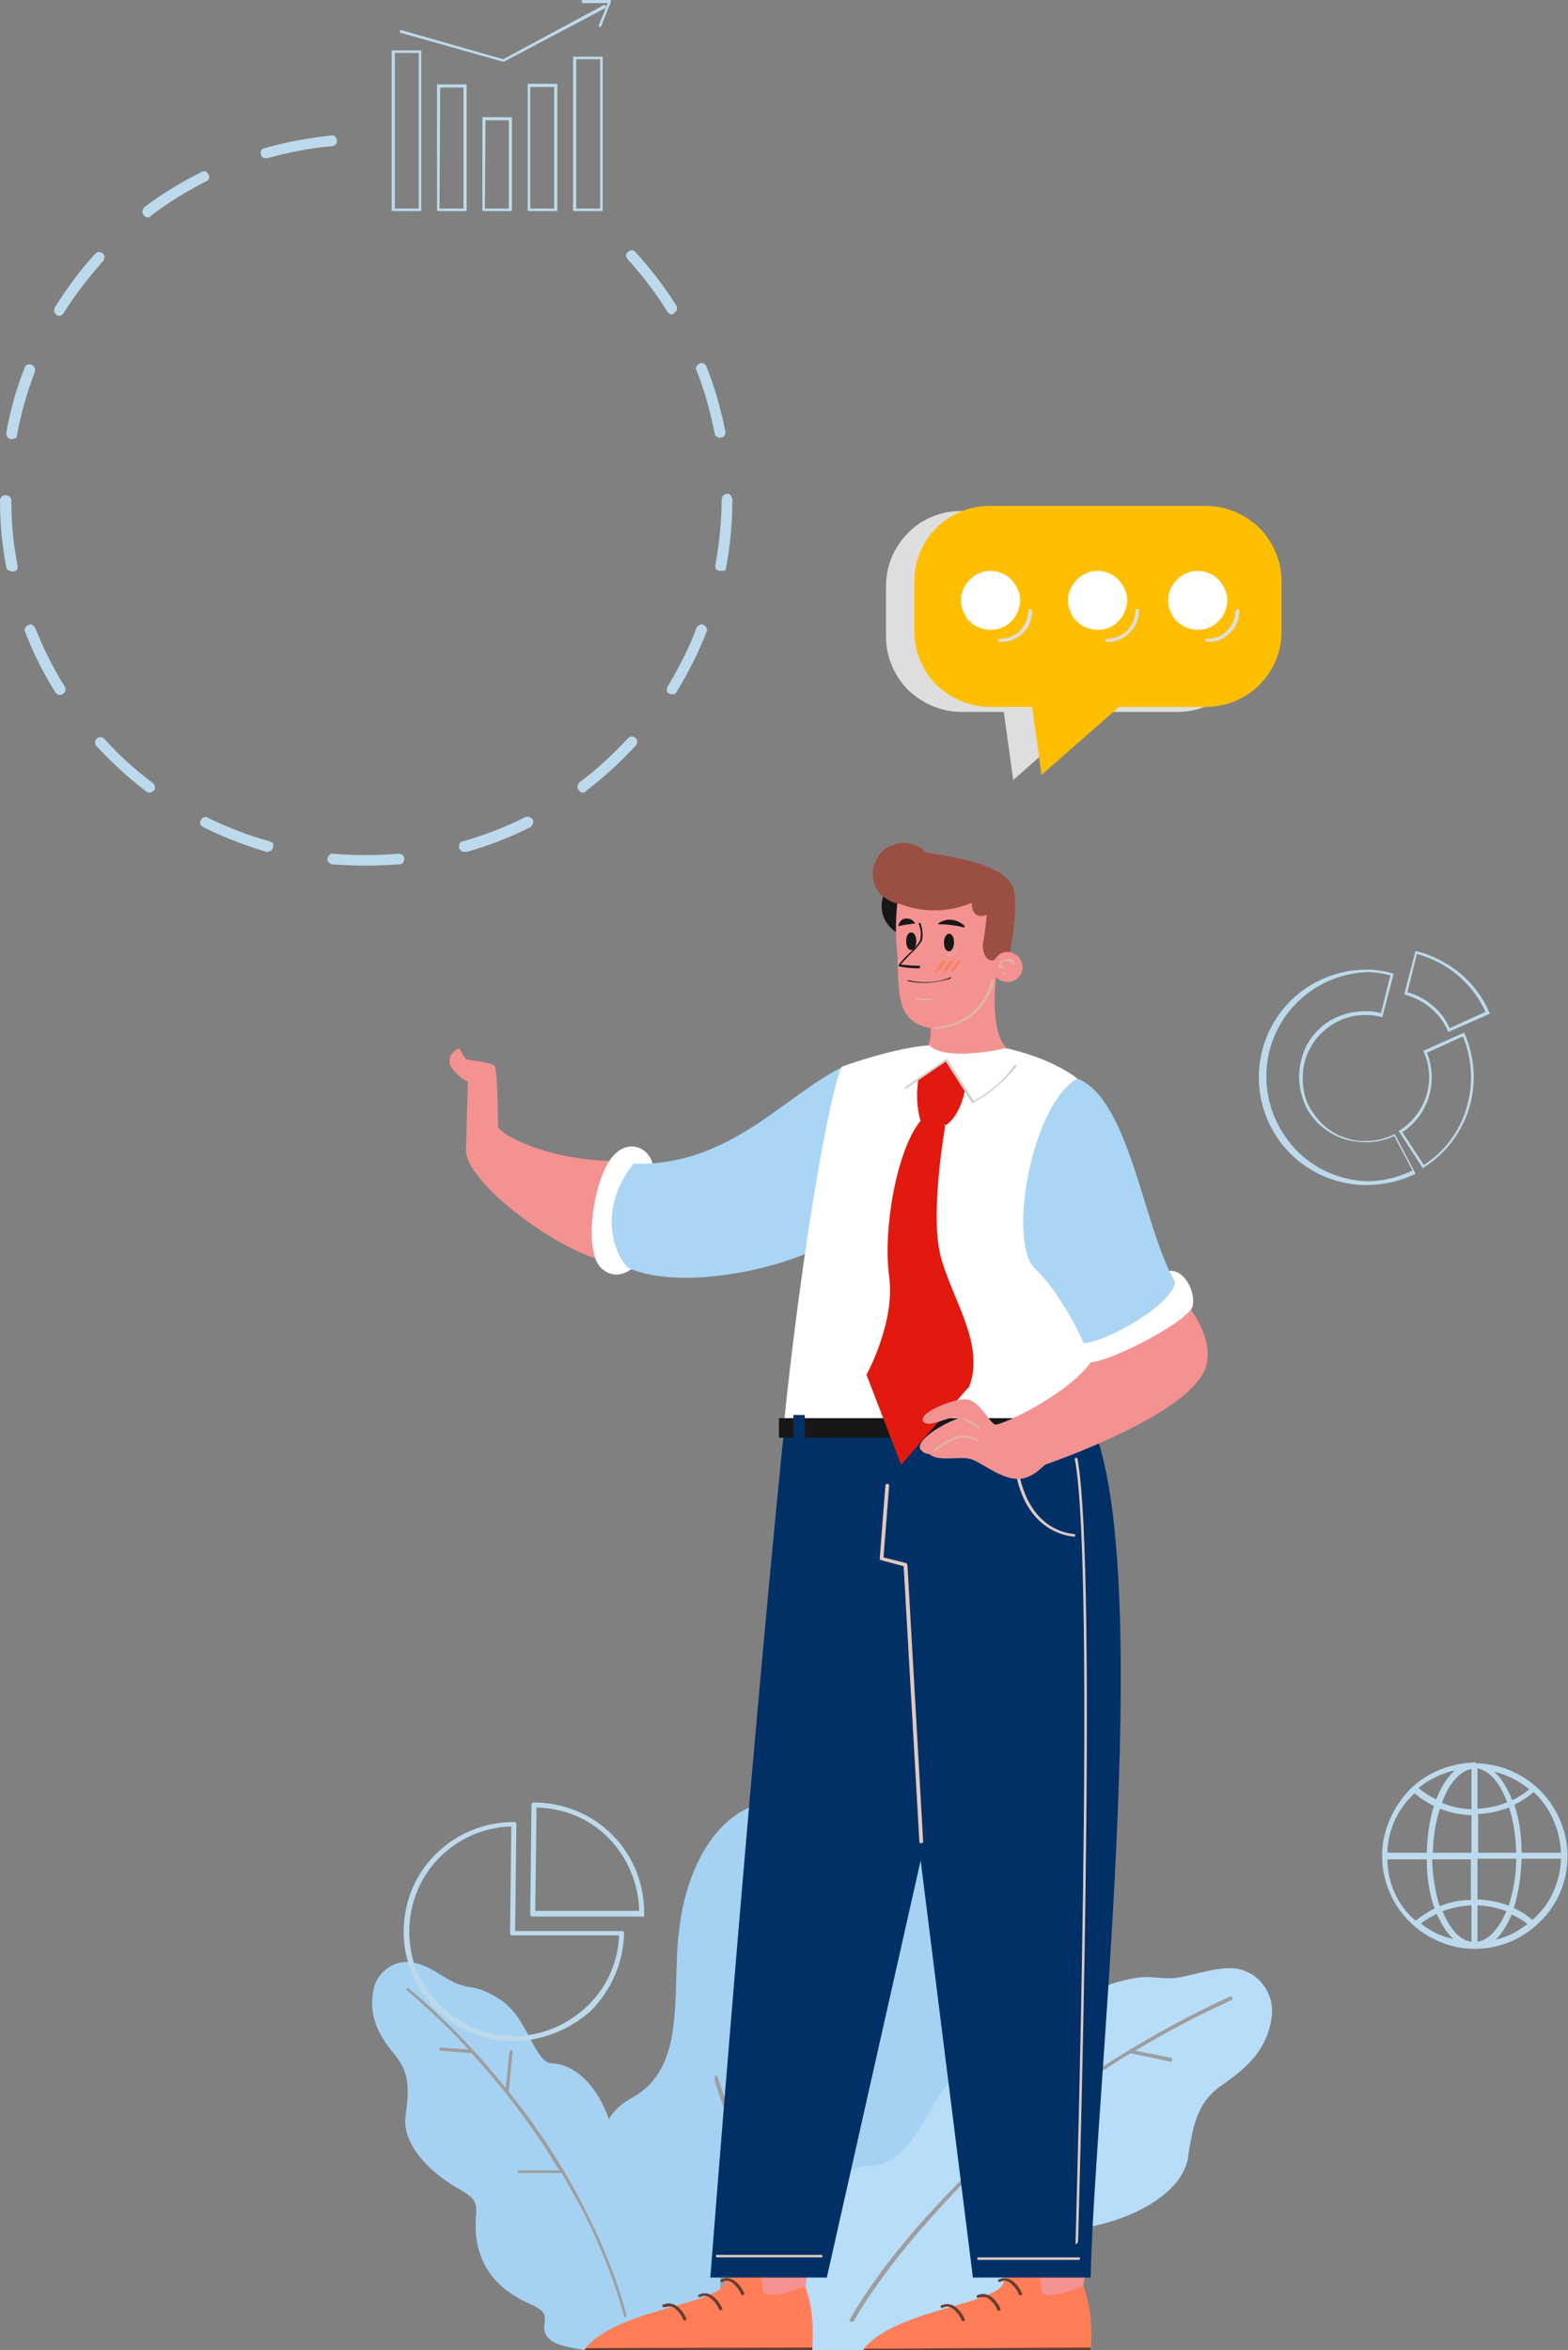 <?xml version="1.0" encoding="UTF-8"?> <!-- Generator: Adobe Illustrator 27.9.0, SVG Export Plug-In . SVG Version: 6.00 Build 0) --> <svg xmlns="http://www.w3.org/2000/svg" xmlns:xlink="http://www.w3.org/1999/xlink" id="Слой_1" x="0px" y="0px" viewBox="0 0 249 373" style="enable-background:new 0 0 249 373;" xml:space="preserve"><rect x="0" y="0" width="249" height="373" fill="#808080" stroke="none"/> <style type="text/css"> .st0{fill:none;} .st1{fill:#A5D2F3;} .st2{fill:#B7DDF9;} .st3{fill:#9E9E9E;} .st4{fill:#BCDAEB;} .st5{fill:#BCDAEB;stroke:#BCDAEB;stroke-width:0.25;stroke-miterlimit:10;} .st6{fill:#DEDEDE;} .st7{fill:#FFBF00;} .st8{fill:#FFFFFF;} .st9{fill:#171717;} .st10{fill:#F49292;} .st11{fill:#AAD5F5;} .st12{fill:#FF7E57;} .st13{fill:#693E2F;} .st14{fill:#003066;} .st15{fill:#995042;} .st16{fill:#E0B3A8;} .st17{fill:#E0C9C0;} .st18{fill:#D1D1D1;} .st19{fill:#E1190F;} </style> <rect class="st0" width="249" height="376"></rect> <path class="st1" d="M123.7,373.9c-8.7,0-18.3-1.3-18.3-1.4c-0.4,0-0.7-0.3-0.8-0.7c-1.4-4.3-2.8-8.3-4.1-11.8 c-4.9-13.6-8.2-22.6-0.2-27c6.7-3.6,6.9-11.3,7.1-19.4c0.1-2.3,0.1-4.6,0.4-6.8c1.1-10.7,6.2-18.8,12.9-20.5 c3.1-0.8,4.3-5.2,5.7-10.2c1-3.5,2-7.2,3.8-10.2c0.6-1,1.3-2,2-2.7c4.1-4.3,6.3-5.2,8.4-6.1c1.3-0.6,2.6-1.1,4.4-2.5 c0.2-0.1,0.4-0.3,0.5-0.4c0.9-0.8,1.9-1.7,2.9-2.7c2-1.9,4.2-4,6.8-5.5c1.4-0.8,3-1.2,4.6-1.2c2.8,0,5.4,1.2,7.3,3.2 c0.8,0.8,1.4,1.7,1.8,2.8c3.5,8.1,0.9,14.6-2.4,21.1c-3.5,7-1.2,13.1,1.2,19.6l0.1,0.3c2.5,6.6-2.1,16.9-11,25 c-5.3,4.8-4.8,6.6-3.7,10.6c0.4,1.6,1,3.5,1.3,6c0.8,7.4-1.3,13.7-6.4,19.3c-1.5,1.6-3.3,3.2-5.4,4.8c-4.4,3.2-3.8,5.2-3.2,7.4 c0.6,1.9,1.3,4.3-2.4,6.6c0,0-0.1,0-0.1,0C134.6,373.1,130.1,373.9,123.7,373.9L123.7,373.9z"></path> <path class="st2" d="M145.9,377.3c-5.6,0-19.9-3.4-20.5-3.5c-0.5-0.1-0.8-0.6-0.7-1.1l0-0.2c2.8-14.1,5.7-28.7,13.1-28.7h0.1 c4.6,0,7-4.1,9.6-8.4c0.7-1.2,1.5-2.5,2.3-3.7c3.4-4.9,7.9-7.9,11.9-7.9c0.7,0,1.4,0.1,2,0.2c0.2,0,0.3,0.1,0.5,0.1 c1.6,0,3.5-1.9,5.5-3.9c1.6-1.7,3.3-3.4,5.3-4.6c0.7-0.4,1.4-0.7,2.1-0.9c2.1-0.6,3.6-0.9,5-0.9c0.6,0,1.2,0.1,1.7,0.1 c0.5,0,1,0.1,1.6,0.1c0.5,0,1,0,1.6-0.1c0.9-0.1,1.8-0.4,2.8-0.6c1.7-0.4,3.6-0.9,5.6-0.9c3,0,5.6,2.1,6.4,5.1 c0.2,0.7,0.2,1.5,0.2,2.2c-0.6,5.8-4.3,8.7-8,11.3c-4,2.7-4.6,6.8-5.3,11.1l0,0.2c-0.8,5.4-7.7,9.3-14.1,10.8c-4.3,1-4.5,2-5.1,4.5 c-0.2,1-0.5,2.3-1.2,3.8c-2.4,5.8-7.1,9.1-14.3,10c-3.2,0.4-3.5,1.5-3.7,2.9c-0.2,0.8-0.4,1.8-1.2,2.5c-0.6,0.5-1.4,0.7-2.4,0.8 C146.3,377.2,146.1,377.2,145.9,377.3L145.9,377.3z"></path> <g> <path class="st3" d="M135,368.1c0-0.1,4.4-8.1,14-18.3c5-5.4,12.1-12,21.3-18.6c0,0,0-0.1,0-0.1l1.4-7.8c0-0.2,0.2-0.3,0.4-0.2 c0.2,0,0.3,0.2,0.2,0.4l-1.3,7.3c6.9-4.8,15-9.6,24.3-13.9c0.2-0.1,0.3,0,0.4,0.2c0.1,0.2,0,0.3-0.2,0.4c-5.5,2.5-10.6,5.2-15.2,8 l5.6,1.1c0.2,0,0.3,0.2,0.2,0.4c0,0.2-0.2,0.3-0.4,0.2l-6.2-1.3c-9.7,5.9-17.5,12.2-23.5,17.8l7.9,2.2c0.2,0,0.3,0.2,0.2,0.4 c0,0.2-0.2,0.3-0.4,0.2l-8-2.3c0,0,0,0-0.1,0c0,0-0.1,0-0.1-0.1c-2.3,2.1-4.3,4.2-6,6.1c-9.5,10.2-13.9,18.1-13.9,18.2 c-0.1,0.1-0.3,0.2-0.4,0.1C134.9,368.5,134.9,368.3,135,368.1L135,368.1z"></path> </g> <path class="st1" d="M105.5,374.1c-0.5,0-13-0.6-16.8-2c-0.8-0.3-1.4-0.7-1.8-1.2c-0.6-0.8-0.5-1.6-0.4-2.3c0.1-1.1,0.1-1.8-2.1-2.8 c-5.4-2.3-8.2-5.9-8.8-10.9c-0.1-1.3-0.1-2.3,0-3.2c0.1-2,0.1-2.7-2.8-4.3c-4.6-2.6-9-7.1-8.4-11.5l0-0.1c0.5-3.5,0.8-6.5-1.5-9.4 c-2.3-2.8-4.5-5.9-3.6-10.5c0.1-0.6,0.3-1.2,0.6-1.7c1-1.7,2.8-2.8,4.7-2.8c0.5,0,1,0.1,1.5,0.2c1.5,0.4,2.9,1.2,4.1,2 c0.7,0.4,1.4,0.8,2,1.1c1,0.4,1.7,0.6,2.4,0.7c1.2,0.2,2.4,0.4,5,2.1c0.5,0.3,0.9,0.7,1.4,1.2c1.3,1.3,2.2,3,3.1,4.7 c1.1,2.1,2.2,4.1,3.5,4.1c3.7,0.1,7.3,3.6,9.1,8.9c0.4,1.1,0.7,2.2,0.9,3.3c1,3.8,1.9,7.4,5.3,8.4c5.8,1.6,4.8,13.4,3.8,24.9l0,0.2 C106.5,373.8,106.1,374.1,105.5,374.1C105.5,374.1,105.5,374.1,105.5,374.1L105.5,374.1z"></path> <g> <path class="st3" d="M99.5,367.6c0-0.1-1.6-7.1-6.6-16.9c-2.6-5.2-6.5-11.7-12.1-18.7c0,0,0,0,0-0.1l0.6-6.2c0-0.1-0.1-0.3-0.2-0.3 c-0.1,0-0.3,0.1-0.3,0.2l-0.6,5.8c-4.2-5.2-9.2-10.6-15.4-15.8c-0.1-0.1-0.3-0.1-0.3,0c-0.1,0.1-0.1,0.3,0,0.3 c3.6,3.1,6.9,6.2,9.8,9.4L70,325c-0.1,0-0.2,0.1-0.3,0.2c0,0.1,0.1,0.2,0.2,0.3l5,0.4c6,6.6,10.6,13,13.9,18.6l-6.4,0 c-0.1,0-0.2,0.1-0.2,0.2c0,0.1,0.1,0.2,0.2,0.2l6.6,0c0,0,0,0,0.1,0c0,0,0,0,0.1,0c1.2,2.1,2.3,4.1,3.3,5.9 c5,9.8,6.5,16.7,6.6,16.8c0,0.1,0.2,0.2,0.3,0.2C99.4,367.8,99.5,367.7,99.5,367.6L99.5,367.6z"></path> </g> <path class="st4" d="M58.1,137.4c-1.8,0-3.6-0.1-5.3-0.2c-0.1,0-0.2,0-0.3-0.1c-0.1-0.1-0.2-0.1-0.3-0.2c-0.1-0.1-0.1-0.2-0.2-0.3 c0-0.1,0-0.2,0-0.3c0-0.1,0-0.2,0.1-0.3c0.1-0.1,0.1-0.2,0.2-0.3c0.1-0.1,0.2-0.1,0.3-0.2c0.1,0,0.2,0,0.3,0c3.5,0.3,6.9,0.3,10.4,0 c0.2,0,0.5,0.1,0.6,0.2c0.2,0.1,0.3,0.4,0.3,0.6c0,0.2-0.1,0.5-0.2,0.6c-0.1,0.2-0.4,0.3-0.6,0.3C61.7,137.3,59.9,137.4,58.1,137.4z M42.5,135.2c-0.1,0-0.2,0-0.2,0c-3.4-1-6.8-2.3-10-3.9c-0.1-0.1-0.2-0.1-0.3-0.2c-0.1-0.1-0.1-0.2-0.2-0.3c0-0.1-0.1-0.2,0-0.3 c0-0.1,0-0.2,0.1-0.3c0.1-0.1,0.1-0.2,0.2-0.3c0.1-0.1,0.2-0.1,0.3-0.2c0.1,0,0.2-0.1,0.3,0c0.1,0,0.2,0,0.3,0.1 c3.1,1.5,6.4,2.8,9.7,3.7c0.1,0,0.2,0.1,0.3,0.1c0.1,0.1,0.2,0.1,0.3,0.2c0.1,0.1,0.1,0.2,0.1,0.3c0,0.1,0,0.2,0,0.3 c0,0.1-0.1,0.2-0.1,0.3c-0.1,0.1-0.1,0.2-0.2,0.3c-0.1,0.1-0.2,0.1-0.3,0.1S42.6,135.3,42.5,135.2L42.5,135.2z M73.8,135.2 c-0.2,0-0.5,0-0.6-0.2c-0.2-0.1-0.3-0.3-0.3-0.6c0-0.2,0-0.5,0.2-0.6c0.1-0.2,0.3-0.3,0.6-0.3c3.3-1,6.6-2.2,9.7-3.8 c0.2-0.1,0.4-0.1,0.7,0c0.2,0.1,0.4,0.2,0.5,0.4c0.1,0.2,0.1,0.4,0,0.7c-0.1,0.2-0.2,0.4-0.4,0.5c-3.2,1.6-6.5,2.9-10,3.9 C74,135.2,73.9,135.2,73.8,135.2L73.8,135.2z M23.7,125.8c-0.2,0-0.4-0.1-0.5-0.2c-2.9-2.2-5.5-4.6-7.9-7.2 c-0.2-0.2-0.2-0.4-0.2-0.6c0-0.2,0.1-0.4,0.3-0.6c0.2-0.2,0.4-0.2,0.6-0.2c0.2,0,0.4,0.1,0.6,0.3c2.3,2.6,4.9,4.9,7.7,7 c0.1,0.1,0.2,0.2,0.2,0.3c0.1,0.1,0.1,0.2,0.1,0.3c0,0.1,0,0.2,0,0.3s-0.1,0.2-0.2,0.3c-0.1,0.1-0.2,0.2-0.3,0.2 C23.9,125.8,23.8,125.8,23.7,125.8L23.7,125.8z M92.6,125.8c-0.1,0-0.3,0-0.4-0.1c-0.1-0.1-0.2-0.1-0.3-0.3 c-0.1-0.1-0.1-0.2-0.2-0.3c0-0.1,0-0.2,0-0.3c0-0.1,0.1-0.2,0.1-0.3c0.1-0.1,0.1-0.2,0.2-0.3c2.8-2.1,5.3-4.4,7.7-7 c0.2-0.2,0.4-0.3,0.6-0.3c0.2,0,0.5,0.1,0.6,0.2c0.2,0.2,0.3,0.4,0.3,0.6c0,0.2-0.1,0.5-0.2,0.6c-2.4,2.6-5.1,5.1-7.9,7.2 C93,125.7,92.8,125.8,92.6,125.8L92.6,125.8z M9.5,110.3c-0.1,0-0.3,0-0.4-0.1c-0.1-0.1-0.2-0.2-0.3-0.3c-1.9-3-3.5-6.2-4.8-9.6 c0-0.1-0.1-0.2-0.1-0.3c0-0.1,0-0.2,0.1-0.3c0-0.1,0.1-0.2,0.2-0.3c0.1-0.1,0.2-0.1,0.3-0.2c0.1,0,0.2-0.1,0.3-0.1 c0.1,0,0.2,0,0.3,0.1c0.1,0,0.2,0.1,0.3,0.2c0.1,0.1,0.1,0.2,0.2,0.3c1.3,3.2,2.8,6.3,4.7,9.3c0.1,0.1,0.1,0.2,0.1,0.3 c0,0.1,0,0.2,0,0.3c0,0.1-0.1,0.2-0.1,0.3c-0.1,0.1-0.2,0.2-0.3,0.2C9.8,110.3,9.6,110.3,9.5,110.3z M106.8,110.2 c-0.2,0-0.3,0-0.5-0.1c-0.1-0.1-0.2-0.1-0.3-0.2c-0.1-0.1-0.1-0.2-0.1-0.3c0-0.1,0-0.2,0-0.3c0-0.1,0.1-0.2,0.1-0.3 c1.8-3,3.4-6.1,4.6-9.3c0-0.1,0.1-0.2,0.2-0.3c0.1-0.1,0.2-0.2,0.3-0.2c0.1,0,0.2-0.1,0.3-0.1c0.1,0,0.2,0,0.3,0.1 c0.1,0,0.2,0.1,0.3,0.2c0.1,0.1,0.2,0.2,0.2,0.3c0,0.1,0.1,0.2,0.1,0.3c0,0.1,0,0.2-0.1,0.3c-1.3,3.3-2.9,6.5-4.8,9.6 c-0.1,0.1-0.2,0.2-0.3,0.3C107.1,110.2,107,110.2,106.8,110.2L106.8,110.2z M1.9,90.7c-0.2,0-0.4-0.1-0.6-0.2C1.1,90.4,1,90.2,1,90 c-0.7-3.5-1-7.1-1-10.6c0-0.2,0.1-0.4,0.3-0.6c0.2-0.2,0.4-0.2,0.6-0.2c0.2,0,0.4,0.1,0.6,0.2c0.2,0.2,0.3,0.4,0.3,0.6 c0,3.5,0.3,6.9,1,10.4c0,0.1,0,0.2,0,0.3c0,0.1-0.1,0.2-0.1,0.3c-0.1,0.1-0.1,0.2-0.2,0.2c-0.1,0.1-0.2,0.1-0.3,0.1L1.9,90.7z M114.4,90.6h-0.2c-0.1,0-0.2-0.1-0.3-0.1c-0.1-0.1-0.2-0.1-0.2-0.2c-0.1-0.1-0.1-0.2-0.1-0.3c0-0.1,0-0.2,0-0.3 c0.6-3.4,1-6.9,1-10.4c0-0.2,0.1-0.5,0.2-0.6c0.2-0.2,0.4-0.3,0.6-0.3c0.1,0,0.2,0,0.3,0c0.1,0,0.2,0.1,0.3,0.2 c0.1,0.1,0.1,0.2,0.2,0.3c0,0.1,0.1,0.2,0.1,0.3v0.1c0,3.6-0.3,7.2-1,10.8c0,0.2-0.1,0.4-0.3,0.5C114.8,90.6,114.6,90.6,114.4,90.6z M1.8,69.7H1.7c-0.1,0-0.2-0.1-0.3-0.1c-0.1-0.1-0.2-0.1-0.2-0.2C1.1,69.2,1,69.1,1,69c0-0.1,0-0.2,0-0.3c0.6-3.5,1.6-7,2.9-10.3 C4,58.1,4.1,58,4.3,57.9s0.5-0.1,0.7,0c0.2,0.1,0.4,0.2,0.5,0.5c0.1,0.2,0.1,0.5,0,0.7c-1.2,3.2-2.2,6.6-2.8,10 c0,0.2-0.1,0.4-0.3,0.5C2.2,69.6,2,69.7,1.8,69.7z M114.4,69.5c-0.2,0-0.4-0.1-0.6-0.2c-0.2-0.1-0.3-0.3-0.3-0.5 c-0.7-3.4-1.6-6.8-2.9-10c0-0.1-0.1-0.2-0.1-0.3c0-0.1,0-0.2,0.1-0.3c0-0.1,0.1-0.2,0.2-0.3c0.1-0.1,0.2-0.1,0.3-0.2 c0.1,0,0.2-0.1,0.3-0.1s0.2,0,0.3,0.1c0.1,0,0.2,0.1,0.3,0.2c0.1,0.1,0.1,0.2,0.2,0.3c1.3,3.3,2.3,6.8,3,10.3c0,0.1,0,0.2,0,0.3 c0,0.1-0.1,0.2-0.1,0.3c-0.1,0.1-0.1,0.2-0.2,0.2c-0.1,0.1-0.2,0.1-0.3,0.1C114.5,69.4,114.5,69.5,114.4,69.5z M9.4,50.1 c-0.2,0-0.3,0-0.4-0.1c-0.1-0.1-0.2-0.2-0.3-0.3c-0.1-0.1-0.1-0.3-0.1-0.5c0-0.2,0.1-0.3,0.1-0.4c1.9-3,4-5.9,6.4-8.5 c0.2-0.2,0.4-0.3,0.6-0.3c0.2,0,0.5,0.1,0.6,0.2c0.2,0.2,0.3,0.4,0.3,0.6c0,0.2-0.1,0.5-0.2,0.6c-2.3,2.6-4.4,5.3-6.3,8.3 c-0.1,0.1-0.2,0.2-0.3,0.3C9.7,50.1,9.5,50.1,9.4,50.1z M106.7,49.9c-0.1,0-0.3,0-0.4-0.1c-0.1-0.1-0.2-0.2-0.3-0.3 c-1.8-2.9-3.9-5.7-6.3-8.3c-0.1-0.1-0.1-0.2-0.2-0.3c0-0.1-0.1-0.2-0.1-0.3c0-0.1,0-0.2,0.1-0.3c0-0.1,0.1-0.2,0.2-0.3 c0.1-0.1,0.2-0.1,0.3-0.2c0.1,0,0.2-0.1,0.3-0.1c0.1,0,0.2,0,0.3,0.1c0.1,0,0.2,0.1,0.3,0.2c2.4,2.6,4.6,5.5,6.5,8.5 c0.1,0.1,0.1,0.2,0.1,0.3c0,0.1,0,0.2,0,0.3c0,0.1-0.1,0.2-0.1,0.3c-0.1,0.1-0.2,0.2-0.3,0.2C107,49.8,106.9,49.9,106.7,49.9z M23.5,34.5c-0.1,0-0.3,0-0.4-0.1c-0.1-0.1-0.2-0.1-0.3-0.3c-0.1-0.1-0.1-0.2-0.2-0.3c0-0.1,0-0.2,0-0.3c0-0.1,0.1-0.2,0.1-0.3 c0.1-0.1,0.1-0.2,0.2-0.3c2.9-2.2,5.9-4,9.1-5.6c0.1-0.1,0.2-0.1,0.3-0.1c0.1,0,0.2,0,0.3,0c0.1,0,0.2,0.1,0.3,0.2 c0.1,0.1,0.2,0.2,0.2,0.3c0.1,0.1,0.1,0.2,0.1,0.3c0,0.1,0,0.2,0,0.3c0,0.1-0.1,0.2-0.2,0.3c-0.1,0.1-0.2,0.2-0.3,0.2 c-3.1,1.6-6.1,3.4-8.8,5.5C23.9,34.5,23.7,34.5,23.5,34.5L23.5,34.5z M42.3,25.1c-0.1,0-0.2,0-0.3,0c-0.1,0-0.2-0.1-0.3-0.1 c-0.1-0.1-0.2-0.2-0.2-0.3s-0.1-0.2-0.1-0.3c0-0.1,0-0.2,0-0.3c0-0.1,0.1-0.2,0.1-0.3c0.1-0.1,0.2-0.2,0.3-0.2 c0.1-0.1,0.2-0.1,0.3-0.1c3.4-1,7-1.6,10.5-2c0.2,0,0.5,0,0.6,0.2c0.2,0.1,0.3,0.4,0.3,0.6c0,0.2,0,0.5-0.2,0.6 c-0.1,0.2-0.4,0.3-0.6,0.3c-3.5,0.3-6.9,1-10.2,1.9C42.5,25.1,42.4,25.1,42.3,25.1L42.3,25.1z"></path> <path class="st4" d="M81.3,33.5h-4.7V18.6h4.7V33.5z M77,33.1h3.8v-14h-3.7L77,33.1z"></path> <path class="st4" d="M74.1,33.5h-4.7V13.4h4.7V33.5z M69.8,33.1h3.8V13.9h-3.7L69.8,33.1z"></path> <path class="st4" d="M66.9,33.5h-4.7V8h4.7V33.5z M62.7,33.1h3.8V8.4h-3.8V33.1z"></path> <path class="st4" d="M88.5,33.5h-4.7V13.3h4.7V33.5z M84.3,33.1H88V13.8h-3.8V33.1z"></path> <path class="st4" d="M95.7,33.5H91V9h4.7V33.5z M91.5,33.1h3.8V9.4h-3.8V33.1z"></path> <path class="st4" d="M79.9,9.8L79.9,9.8L63.6,5.2c-0.1,0-0.1-0.1-0.1-0.1c0-0.1,0-0.1,0-0.2c0-0.1,0.1-0.1,0.1-0.1 c0.1,0,0.1,0,0.2,0l16.1,4.6l16-8.6c0.1,0,0.1,0,0.2,0c0.1,0,0.1,0.1,0.1,0.1c0,0,0,0.1,0,0.1c0,0,0,0.1,0,0.1c0,0,0,0.1,0,0.1 c0,0,0,0-0.1,0.1L80,9.8C79.9,9.8,79.9,9.8,79.9,9.8z"></path> <path class="st4" d="M95.3,4.3L95.3,4.3c-0.1,0-0.2-0.1-0.2-0.1c0-0.1,0-0.1,0-0.2l1.4-3.5h-3.9c0,0-0.1,0-0.1,0c0,0-0.1,0-0.1-0.1 c0,0,0,0,0-0.1c0,0,0-0.1,0-0.1c0,0,0-0.1,0-0.1c0,0,0-0.1,0-0.1c0,0,0,0,0.1,0c0,0,0.1,0,0.1,0h4.2c0,0,0.1,0,0.1,0 c0,0,0.1,0,0.1,0.1c0,0,0,0.1,0,0.1c0,0,0,0.1,0,0.1l-1.5,3.8c0,0,0,0.1-0.1,0.1C95.4,4.2,95.3,4.3,95.3,4.3z"></path> <path class="st4" d="M230,163.8l-0.1-0.2c-0.6-1.4-1.5-2.6-2.7-3.6c-1.2-1-2.6-1.7-4-2.1l-0.2-0.1l1.8-6.9l0.2,0.1 c2.5,0.6,4.9,1.9,6.9,3.5c2,1.7,3.6,3.8,4.6,6.2l0.1,0.2L230,163.8z M223.5,157.5c1.5,0.4,2.8,1.1,4,2.1c1.2,1,2.1,2.2,2.7,3.6 l5.7-2.6c-1-2.2-2.5-4.2-4.4-5.8c-1.9-1.6-4.1-2.7-6.5-3.4L223.5,157.5z"></path> <path class="st4" d="M217,188.1c-4.5,0-8.9-1.8-12.1-5c-3.2-3.2-5-7.6-5-12.1c0-4.5,1.8-8.9,5-12.1c3.2-3.2,7.6-5,12.1-5 c1.4,0,2.8,0.2,4.1,0.6l0.2,0.1l-1.8,6.9l-0.2-0.1c-0.8-0.2-1.6-0.3-2.4-0.3c-1.5,0-3,0.3-4.4,1c-1.4,0.7-2.5,1.6-3.5,2.8 c-0.9,1.2-1.6,2.6-1.9,4c-0.3,1.5-0.3,3,0,4.5c0.3,1.5,1,2.8,2,4c0.9,1.2,2.1,2.1,3.5,2.8c1.4,0.6,2.9,1,4.4,0.9c1.5,0,3-0.4,4.3-1 l0.2-0.1l3.3,6.3l-0.2,0.1C222.3,187.5,219.6,188.1,217,188.1z M217,154.3c-4.3,0.2-8.3,2-11.3,5.1s-4.6,7.2-4.6,11.5 c0,4.3,1.7,8.4,4.6,11.5s7,4.9,11.3,5.1c2.5,0,5-0.6,7.3-1.7l-2.9-5.5c-1.4,0.7-2.9,1-4.4,1c-1.4,0-2.8-0.2-4.1-0.7 c-1.3-0.5-2.5-1.3-3.5-2.2c-1-1-1.8-2.1-2.3-3.4c-0.5-1.3-0.8-2.7-0.8-4.1c0-1.4,0.3-2.8,0.8-4.1c0.5-1.3,1.3-2.4,2.3-3.4 c1-1,2.2-1.7,3.5-2.2c1.3-0.5,2.7-0.7,4.1-0.7c0.8,0,1.5,0.1,2.3,0.3l1.5-6C219.6,154.5,218.3,154.3,217,154.3z"></path> <path class="st4" d="M226,185.5l-3.9-6l0.2-0.1c2-1.3,3.5-3.2,4.2-5.5c0.7-2.3,0.6-4.7-0.4-6.9l-0.1-0.2l6.5-2.9l0.1,0.2 c1.6,3.7,1.9,7.9,0.7,11.8c-1.2,3.9-3.7,7.2-7.2,9.4L226,185.5z M222.7,179.7l3.4,5.2c3.3-2.1,5.7-5.3,6.8-9.1 c1.1-3.7,0.9-7.7-0.6-11.3l-5.7,2.6c0.9,2.2,1,4.7,0.3,7C226.2,176.4,224.7,178.4,222.7,179.7L222.7,179.7z"></path> <g> <path class="st5" d="M234.1,279.7l0,0.3l0.1,0l0,0c1.9,0,3.8,0.4,5.5,1.1c2.7,1.1,5,3,6.6,5.4c1.6,2.4,2.5,5.2,2.5,8.1 c0,3.9-1.5,7.6-4.3,10.3c-2.8,2.8-6.4,4.3-10.3,4.3c-2.9,0-5.7-0.9-8.1-2.5c-2.4-1.6-4.3-3.9-5.4-6.6c-1.1-2.7-1.4-5.6-0.8-8.4 c0.6-2.8,2-5.4,4-7.5c2.1-2.1,4.6-3.4,7.5-4c0.9-0.2,1.8-0.3,2.7-0.3c0,0,0.1,0,0.1,0l0,0L234.1,279.7 M233.8,287.2V287v-6.1v-0.3 l-0.3,0.1c-1.8,0.4-3.5,2.3-4.6,5.3l-0.1,0.2l0.2,0.1c1.4,0.6,3,0.9,4.5,1L233.8,287.2 M234.5,287.2l0.3,0c1.6-0.1,3.1-0.4,4.5-1 l0.2-0.1l-0.1-0.2c-1.1-3-2.8-4.9-4.6-5.3l-0.3-0.1v0.3v6V287.2 M228.1,285.9l0.1-0.3c0.7-1.7,1.5-3.1,2.5-4.1l0.7-0.7l-0.9,0.2 c-1.5,0.4-2.8,1-4.1,1.8c-0.3,0.2-0.7,0.5-1.1,0.8l-0.2,0.2l0.2,0.2c0.8,0.7,1.7,1.2,2.5,1.6L228.1,285.9 M240.1,285.9l0.2-0.1 c0.9-0.4,1.7-1,2.5-1.6l0.2-0.2l-0.2-0.2c-1.5-1.2-3.2-2.1-5.1-2.6l-0.9-0.3l0.7,0.7c1,1,1.8,2.4,2.5,4.1L240.1,285.9 M220.2,294.2 h0.3h6h0.2l0-0.2c0.1-2.6,0.4-5.1,1.1-7.2l0.1-0.2l-0.2-0.1c-1-0.5-2-1.1-2.9-1.9l-0.2-0.1l-0.2,0.2c-1.4,1.3-2.5,2.9-3.2,4.6 c-0.6,1.5-1,3.1-1,4.8L220.2,294.2 M241.5,294.2h0.2h6h0.3l0-0.3c-0.2-3.5-1.6-6.8-4-9.2c0,0-0.1-0.1-0.1-0.1c0,0-0.1,0-0.1-0.1 l-0.2-0.2l-0.2,0.1c-0.9,0.8-1.9,1.4-2.9,1.9l-0.2,0.1l0.1,0.2c0.7,2.1,1.1,4.7,1.1,7.3L241.5,294.2 M234.5,294.2h0.2h5.9h0.3 l0-0.3c-0.1-2.4-0.4-4.8-1.1-6.9l-0.1-0.3l-0.2,0.1c-1.5,0.6-3.1,0.9-4.7,1l-0.2,0v0.2v5.8V294.2 M227.4,294.2h0.3h5.9h0.2v-0.2 v-5.8v-0.2l-0.2,0c-1.7-0.1-3.3-0.4-4.8-1l-0.2-0.1l-0.1,0.3c-0.7,2.1-1,4.5-1.1,6.9L227.4,294.2 M243.3,304.9l0.2-0.1 c0.8-0.8,1.6-1.6,2.2-2.5c1.4-2.1,2.2-4.6,2.3-7.1l0-0.3h-0.3h-6h-0.2l0,0.2c-0.1,2.8-0.5,5.4-1.2,7.6l-0.1,0.2l0.2,0.1 c0.9,0.4,1.9,1,2.7,1.7L243.3,304.9 M239.6,302.7l0.1-0.2c0.7-2.2,1.2-4.7,1.2-7.3l0-0.3h-0.3h-5.9h-0.2v0.2v6.3v0.2l0.2,0 c1.6,0.1,3.2,0.4,4.6,0.9L239.6,302.7 M228.7,302.7l0.2-0.1c1.5-0.6,3-0.9,4.6-0.9l0.2,0v-0.2v-6.3v-0.2h-0.2h-5.9h-0.3l0,0.3 c0.1,2.6,0.5,5.1,1.2,7.3L228.7,302.7 M224.9,304.9l0.2-0.1c0.9-0.7,1.8-1.3,2.7-1.7l0.2-0.1l-0.1-0.2c-0.8-2.2-1.2-4.9-1.2-7.6 l0-0.2h-0.2h-6h-0.3l0,0.3c0,0.7,0.1,1.4,0.2,2.1c0.5,2.7,1.8,5.2,3.8,7.1c0.1,0.1,0.3,0.2,0.4,0.4l0.1,0.1L224.9,304.9 M233.8,308.4v-0.3v-5.5v-0.3l-0.3,0c-1.5,0.1-3,0.4-4.4,0.9l-0.2,0.1l0.1,0.2c1.2,2.8,2.7,4.5,4.5,4.8L233.8,308.4 M234.5,308.4 l0.3-0.1c1.7-0.3,3.3-2.1,4.5-4.8l0.1-0.2l-0.2-0.1c-1.4-0.5-2.8-0.8-4.4-0.9l-0.3,0v0.3v5.5V308.4 M231.2,308.1l-0.6-0.7 c-0.9-0.9-1.6-2.1-2.3-3.6l-0.1-0.2l-0.2,0.1c-0.8,0.4-1.6,0.9-2.3,1.4l-0.3,0.2l0.3,0.2c1.4,1.1,3,1.9,4.7,2.3L231.2,308.1 M237,308.1l0.9-0.2c0.6-0.2,1.1-0.3,1.5-0.5c1.1-0.4,2.1-1.1,3.1-1.8l0.3-0.2l-0.3-0.2c-0.7-0.6-1.5-1-2.3-1.4l-0.2-0.1l-0.1,0.2 c-0.6,1.5-1.4,2.7-2.2,3.6L237,308.1"></path> </g> <path class="st4" d="M81.6,324c-4.6,0-9.1-1.8-12.4-5.1c-3.3-3.3-5.1-7.7-5.1-12.3c0-4.6,1.8-9.1,5.1-12.3c3.3-3.3,7.7-5.1,12.4-5.1 c0.1,0,0.2,0,0.3,0.1c0.1,0.1,0.1,0.2,0.1,0.3l-0.2,16.9h16.9c0.1,0,0.1,0,0.2,0c0,0,0.1,0.1,0.1,0.1c0,0,0.1,0.1,0.1,0.1 c0,0.1,0,0.1,0,0.2c-0.1,4.6-2,8.9-5.2,12.2C90.6,322.1,86.2,323.9,81.6,324z M81.2,289.9c-3.2,0.1-6.4,1.1-9.1,3 c-2.7,1.9-4.7,4.4-5.9,7.4c-1.2,3-1.5,6.3-0.9,9.5c0.6,3.2,2.2,6.1,4.5,8.4c2.3,2.3,5.2,3.9,8.4,4.6c3.2,0.7,6.5,0.4,9.5-0.8 c3-1.2,5.6-3.2,7.5-5.8s3-5.8,3.1-9H81.4c-0.1,0-0.1,0-0.2,0c0,0-0.1-0.1-0.1-0.1c-0.1-0.1-0.1-0.2-0.1-0.3L81.2,289.9z"></path> <path class="st4" d="M101.9,304.2H84.6c-0.1,0-0.2,0-0.3-0.1c-0.1-0.1-0.1-0.2-0.1-0.3l0.2-17.3c0-0.1,0-0.1,0-0.2 c0,0,0.1-0.1,0.1-0.1c0,0,0.1-0.1,0.1-0.1c0.1,0,0.1,0,0.2,0c4.6,0,9.1,1.8,12.4,5.1c3.3,3.3,5.1,7.7,5.1,12.4c0,0.1,0,0.1,0,0.2 v0.1c0,0.1,0,0.1,0,0.2c0,0.1-0.1,0.1-0.1,0.1c0,0-0.1,0.1-0.1,0.1C102,304.2,102,304.2,101.9,304.2z M85,303.3h16.5 c-0.1-4.3-1.8-8.4-4.8-11.5c-3-3.1-7.1-4.8-11.5-4.9L85,303.3z"></path> <g> <path class="st3" d="M113.4,329.5c0.1,0,0.1,0,0.2,0c0.1,0,0.1,0,0.2,0c0.1,0,0.1,0.1,0.1,0.1c0,0,0.1,0.1,0.1,0.2l3.4,9.9 c0.5-2.2,1-4.4,1.6-6.8c3.6-14.1,8.6-27.9,14.9-41.1c0,0-0.1-0.1-0.1-0.1l-3.9-11.6c0-0.1,0-0.2,0-0.4c0.1-0.1,0.2-0.2,0.3-0.2 c0.1,0,0.1,0,0.2,0c0.1,0,0.1,0,0.2,0c0.1,0,0.1,0.1,0.1,0.1s0.1,0.1,0.1,0.2l3.7,10.8c6.3-13,13.8-25.4,22.5-37 c0.1-0.1,0.2-0.2,0.3-0.2s0.3,0,0.4,0.1c0.1,0.1,0.2,0.2,0.2,0.3c0,0.1,0,0.2-0.1,0.4c-5.3,7.1-10.2,14.5-14.6,22.2l8.4-2.7 c0.1,0,0.1,0,0.2,0c0.1,0,0.1,0,0.2,0.1c0.1,0,0.1,0.1,0.1,0.1c0,0,0.1,0.1,0.1,0.2c0,0.1,0,0.2,0,0.4c-0.1,0.1-0.2,0.2-0.3,0.2 l-9.3,3c-7.6,13.3-13.8,27.2-18.5,41.8l12.3-2.9c0.1,0,0.3,0,0.4,0.1c0.1,0.1,0.2,0.2,0.2,0.3c0,0.1,0,0.3-0.1,0.4 c-0.1,0.1-0.2,0.2-0.3,0.2l-12.5,3h-0.1h-0.2c-1.5,4.6-2.7,8.9-3.6,12.7c-0.7,2.9-1.4,5.7-1.9,8.3c0,0.1,0,0.2-0.1,0.3 c-3.3,16-3.2,26.3-3.2,26.4c0,0.1,0,0.1,0,0.2c0,0.1-0.1,0.1-0.1,0.2c0,0-0.1,0.1-0.2,0.1s-0.1,0-0.2,0c-0.1,0-0.2,0-0.3-0.1 c-0.1-0.1-0.1-0.2-0.1-0.3c0-0.1,0-10.5,3.3-26.6l-3.9-11.4c0-0.1,0-0.1,0-0.2c0-0.1,0-0.1,0-0.2c0-0.1,0.1-0.1,0.1-0.2 C113.3,329.5,113.3,329.5,113.4,329.5z"></path> </g> <g> <path class="st6" d="M152.6,81.1H187c3.2,0,6.2,1.3,8.5,3.5c2.2,2.2,3.5,5.3,3.5,8.4v8.1c0,3.2-1.3,6.2-3.5,8.4 c-2.2,2.2-5.3,3.5-8.5,3.5h-13.8l-12.3,10.8l-1.5-10.8h-6.7c-3.2,0-6.2-1.3-8.5-3.5c-2.2-2.2-3.5-5.3-3.5-8.4V93 c0-3.2,1.3-6.2,3.5-8.4C146.4,82.3,149.5,81.1,152.6,81.1z"></path> </g> <path class="st7" d="M157.1,80.3h34.4c3.2,0,6.2,1.3,8.5,3.5c2.2,2.2,3.5,5.3,3.5,8.4v8.1c0,3.2-1.3,6.2-3.5,8.4 c-2.2,2.2-5.3,3.5-8.5,3.5h-13.8l-12.3,10.8l-1.5-10.8h-6.7c-3.2,0-6.2-1.3-8.5-3.5c-2.2-2.2-3.5-5.3-3.5-8.4v-8.1 c0-3.2,1.3-6.2,3.5-8.4C150.9,81.6,153.9,80.3,157.1,80.3z"></path> <path class="st8" d="M185.5,95.3c0,0.9,0.3,1.8,0.8,2.6c0.5,0.8,1.3,1.4,2.1,1.7c0.9,0.4,1.8,0.4,2.7,0.3c0.9-0.2,1.8-0.6,2.4-1.3 c0.7-0.7,1.1-1.5,1.3-2.4c0.2-0.9,0.1-1.9-0.3-2.7c-0.4-0.9-1-1.6-1.7-2.1c-0.8-0.5-1.7-0.8-2.6-0.8c-1.2,0-2.4,0.5-3.3,1.4 C186,92.9,185.5,94.1,185.5,95.3z"></path> <g> <path class="st6" d="M191.9,101.9c1.3,0,2.5-0.5,3.4-1.4c0.5-0.5,0.9-1,1.1-1.6c0.3-0.6,0.4-1.3,0.4-2c0-0.1,0-0.1-0.1-0.1 c0,0-0.1-0.1-0.2-0.1c-0.1,0-0.1,0-0.2,0.1s-0.1,0.1-0.1,0.1c0,1.2-0.5,2.3-1.3,3.2c-0.8,0.8-2,1.3-3.2,1.3c0,0-0.1,0-0.1,0 c0,0-0.1,0-0.1,0c0,0,0,0-0.1,0.1c0,0,0,0.1,0,0.1c0,0.1,0,0.1,0.1,0.2C191.8,101.9,191.8,101.9,191.9,101.9z"></path> </g> <path class="st8" d="M169.6,95.3c0,0.9,0.3,1.8,0.8,2.6c0.5,0.8,1.3,1.4,2.1,1.7c0.9,0.4,1.8,0.4,2.7,0.3c0.9-0.2,1.8-0.6,2.4-1.3 c0.7-0.7,1.1-1.5,1.3-2.4c0.2-0.9,0.1-1.9-0.3-2.7c-0.4-0.9-1-1.6-1.7-2.1c-0.8-0.5-1.7-0.8-2.6-0.8c-0.6,0-1.2,0.1-1.8,0.4 c-0.6,0.2-1.1,0.6-1.5,1c-0.4,0.4-0.8,1-1,1.5C169.7,94.1,169.6,94.7,169.6,95.3z"></path> <g> <path class="st6" d="M175.9,101.9c0.6,0,1.3-0.1,1.9-0.4c0.6-0.2,1.1-0.6,1.6-1.1c0.5-0.5,0.8-1,1.1-1.6c0.2-0.6,0.4-1.2,0.4-1.9 c0-0.1,0-0.1-0.1-0.2c0,0-0.1-0.1-0.2-0.1c-0.1,0-0.1,0-0.2,0.1c0,0-0.1,0.1-0.1,0.2c0,1.2-0.5,2.3-1.3,3.2c-0.8,0.8-2,1.3-3.2,1.3 c-0.1,0-0.1,0-0.2,0.1s-0.1,0.1-0.1,0.2c0,0.1,0,0.1,0.1,0.2C175.8,101.9,175.8,101.9,175.9,101.9z"></path> </g> <path class="st8" d="M152.6,95.3c0,0.9,0.3,1.8,0.8,2.6s1.3,1.4,2.1,1.7c0.9,0.4,1.8,0.4,2.7,0.3c0.9-0.2,1.8-0.6,2.4-1.3 c0.7-0.7,1.1-1.5,1.3-2.4c0.2-0.9,0.1-1.9-0.3-2.7c-0.4-0.9-1-1.6-1.7-2.1c-0.8-0.5-1.7-0.8-2.6-0.8c-1.2,0-2.4,0.5-3.3,1.4 C153.1,92.9,152.6,94.1,152.6,95.3z"></path> <g> <path class="st6" d="M159,101.9c1.3,0,2.5-0.5,3.4-1.4c0.5-0.5,0.9-1,1.1-1.6c0.3-0.6,0.4-1.3,0.4-2c0-0.1,0-0.1-0.1-0.1 s-0.1-0.1-0.2-0.1c-0.1,0-0.1,0-0.2,0.1s-0.1,0.1-0.1,0.1c0,1.2-0.5,2.3-1.3,3.2c-0.8,0.8-2,1.3-3.2,1.3c0,0-0.1,0-0.1,0 c0,0-0.1,0-0.1,0c0,0,0,0-0.1,0.1c0,0,0,0.1,0,0.1c0,0.1,0,0.1,0.1,0.2C158.9,101.9,158.9,101.9,159,101.9z"></path> </g> <path class="st9" d="M144.9,148.7c2.7,0,4.9-2.2,4.9-4.9c0-2.7-2.2-4.9-4.9-4.9c-2.7,0-4.9,2.2-4.9,4.9 C140,146.5,142.2,148.7,144.9,148.7z"></path> <path class="st10" d="M98.4,184.3c-11.3,0.1-19.3-4.4-19.3-5.5c0-1.1-0.1-8.7-0.5-9.5s-4.2-0.9-4.6-1.2c-0.4-0.5-0.8-1.1-1-1.7 c-0.3,0.1-0.6,0.2-0.8,0.4c-0.2,0.2-0.4,0.4-0.6,0.7s-0.2,0.6-0.2,0.9c0,0.3,0,0.6,0.2,0.9c0.7,1,1.6,1.9,2.7,2.4l-0.3,10.7 c-0.5,5.1,15.8,17.4,23.9,18.1C104.2,198.6,98.4,184.3,98.4,184.3z"></path> <path class="st8" d="M103.6,184.6c-0.8-2.8-4.6-4.2-7.1,0.1c-2.5,4.3-3.7,14.1-1,16.6c2.6,2.4,5.5-0.1,6-1.3 C102.1,198.9,103.6,184.6,103.6,184.6z"></path> <path class="st11" d="M133.9,169.3c-9.4,4.6-18.1,15.9-33.3,15.4c-5.5,7-3.4,13.9-0.9,16.5c8.1,3.8,25.8,0.4,33.8-5.1 C140.2,191.5,142.8,181.8,133.9,169.3z"></path> <path class="st10" d="M173.5,353.9l-1.5,9c1.9,4.9,1.1,11.2,1.1,11.2l-36.8,0.1c4-7.5,21.2-8.1,23-11.6c1.8-3.6,2.6-14.1,2.6-14.1 L173.5,353.9z"></path> <path class="st12" d="M165.3,363.3c0.1-1.3-0.9-5.9-4.3-7.3c-0.3,2.2-0.9,4.4-1.7,6.5c-1.8,3.6-19.1,4.2-23,11.6l36.8-0.1 c0,0,0.9-6.3-1.1-11.2C172,362.9,165.4,365.7,165.3,363.3z"></path> <path class="st13" d="M137.3,372.8c-0.4,0.4-0.7,0.9-1,1.4l36.8-0.1c0,0,0.1-0.6,0.1-1.5L137.3,372.8z"></path> <path class="st13" d="M162,364.3c0,0-0.1,0-0.1,0c0,0-0.1-0.1-0.1-0.1c-0.3-0.8-0.9-1.5-1.6-2c-0.2-0.1-0.5-0.2-0.7-0.2 s-0.5,0.1-0.7,0.2c-0.1,0-0.1,0-0.2,0c-0.1,0-0.1-0.1-0.1-0.1c0,0,0-0.1,0-0.1c0,0,0-0.1,0-0.1c0,0,0,0,0-0.1c0,0,0,0,0.1,0 c0.3-0.1,0.6-0.2,0.9-0.2s0.6,0.1,0.9,0.2c0.9,0.5,1.5,1.3,1.9,2.2c0,0.1,0,0.1,0,0.2S162.2,364.3,162,364.3L162,364.3z"></path> <path class="st13" d="M158.6,366.8c0,0-0.1,0-0.1,0c0,0-0.1-0.1-0.1-0.1c-0.3-0.8-0.9-1.5-1.6-2c-0.2-0.1-0.5-0.1-0.7-0.1 c-0.2,0-0.5,0.1-0.7,0.1c-0.1,0-0.1,0-0.2,0c-0.1,0-0.1-0.1-0.1-0.1c0-0.1,0-0.1,0-0.2c0-0.1,0.1-0.1,0.1-0.1 c0.3-0.1,0.6-0.2,0.9-0.2c0.3,0,0.6,0.1,0.9,0.2c0.9,0.5,1.5,1.3,1.9,2.2c0,0.1,0,0.1,0,0.2C158.7,366.7,158.7,366.7,158.6,366.8 L158.6,366.8z"></path> <path class="st13" d="M152.9,368.4c0,0-0.1,0-0.1,0c0,0-0.1-0.1-0.1-0.1c-0.3-0.8-0.9-1.5-1.6-2c-0.2-0.1-0.5-0.2-0.7-0.2 s-0.5,0.1-0.7,0.2c0,0-0.1,0-0.1,0s-0.1,0-0.1,0c0,0,0,0-0.1,0c0,0,0,0,0-0.1c0-0.1,0-0.1,0-0.2c0-0.1,0.1-0.1,0.1-0.1 c0.3-0.1,0.6-0.2,0.9-0.2c0.3,0,0.6,0.1,0.9,0.2c0.9,0.5,1.5,1.3,1.9,2.2c0,0,0,0.1,0,0.1c0,0,0,0.1,0,0.1c0,0,0,0,0,0.1 C153,368.4,153,368.4,152.9,368.4L152.9,368.4z"></path> <path class="st10" d="M129.4,353.9l-1.5,9c1.9,4.9,1,11.2,1,11.2H92.2c4-7.4,21.2-8,23.1-11.6c1.8-3.6,2.6-14.1,2.6-14.1 L129.4,353.9z"></path> <path class="st12" d="M121.1,363.3c0.1-1.3-0.9-5.9-4.3-7.3c-0.3,2.2-0.9,4.4-1.7,6.5c-1.8,3.6-19.1,4.1-23.1,11.6h36.8 c0,0,0.9-6.3-1.1-11.2C127.9,362.9,121.2,365.6,121.1,363.3z"></path> <path class="st13" d="M93.1,372.7c-0.4,0.4-0.7,0.9-1,1.4h36.8c0,0,0.1-0.6,0.1-1.5L93.1,372.7z"></path> <path class="st13" d="M117.9,364.3c0,0-0.1,0-0.1,0c0,0-0.1-0.1-0.1-0.1c-0.3-0.8-0.9-1.5-1.6-2c-0.2-0.1-0.5-0.2-0.7-0.2 s-0.5,0.1-0.7,0.2c-0.1,0-0.1,0-0.2,0c-0.1,0-0.1-0.1-0.1-0.1c0-0.1,0-0.1,0-0.2c0-0.1,0.1-0.1,0.1-0.1c0.3-0.1,0.6-0.2,0.9-0.2 c0.3,0,0.6,0.1,0.9,0.2c0.9,0.5,1.5,1.3,1.9,2.2c0,0.1,0,0.1,0,0.2C118.1,364.2,118,364.2,117.9,364.3L117.9,364.3z"></path> <path class="st13" d="M114.4,366.7c0,0-0.1,0-0.1,0c0,0-0.1-0.1-0.1-0.1c-0.3-0.8-0.9-1.5-1.6-2c-0.2-0.1-0.5-0.2-0.7-0.2 s-0.5,0.1-0.7,0.2c-0.1,0-0.1,0-0.2,0s-0.1-0.1-0.1-0.1c0,0,0-0.1,0-0.1c0,0,0-0.1,0-0.1c0,0,0-0.1,0-0.1c0,0,0,0,0.1,0 c0.3-0.1,0.6-0.2,0.9-0.2s0.6,0.1,0.9,0.2c0.9,0.5,1.5,1.3,1.9,2.2c0,0.1,0,0.1,0,0.2C114.6,366.6,114.5,366.7,114.4,366.7 L114.4,366.7z"></path> <path class="st13" d="M108.7,368.3c0,0-0.1,0-0.1,0c0,0-0.1-0.1-0.1-0.1c-0.3-0.8-0.9-1.5-1.6-2c-0.2-0.1-0.5-0.1-0.7-0.1 c-0.2,0-0.5,0.1-0.7,0.1c0,0-0.1,0-0.1,0c0,0-0.1,0-0.1,0c0,0,0,0-0.1,0c0,0,0,0,0-0.1c0,0,0-0.1,0-0.1c0,0,0-0.1,0-0.1 c0,0,0,0,0-0.1c0,0,0,0,0.1,0c0.3-0.1,0.6-0.2,0.9-0.2c0.3,0,0.6,0.1,0.9,0.2c0.9,0.5,1.5,1.3,1.9,2.2c0,0,0,0.1,0,0.1 c0,0,0,0.1,0,0.1c0,0,0,0-0.1,0.1C108.8,368.3,108.8,368.3,108.7,368.3C108.8,368.3,108.7,368.3,108.7,368.3z"></path> <path class="st14" d="M112.8,361.5h18.5l14.9-66.2l8.3,66.2h18.7c0.5-27.1,10.1-109.4,0.6-134.5h-49.3 C118.8,283.5,112.8,361.5,112.8,361.5z"></path> <path class="st8" d="M159.9,166.4l-12-0.5c-5.8,0.3-14.2,3.4-14.2,3.4c-1.8,3.4-6.3,28.1-9.3,57.5h49.3c1.4-18.6,0.5-37.2-2.6-55.6 C166.7,167.8,159.9,166.4,159.9,166.4z"></path> <path class="st15" d="M142.6,143.5c-1.6-3.3-0.1-8.9,3.8-8.3c3.9,0.7,13.5,1.7,14.6,6.1c0.7,2.7-0.4,9.6-1.2,12.1 c-0.8,2.4-6,3.8-6,3.8L142.6,143.5z"></path> <path class="st10" d="M159.8,166.3c-2.6-2.6-1.7-10.5-1.7-10.5l0.4-3.7c-1.8,1.2-2.6-1-2.4-2.4c0.3-1.4,0.6-4.5,0.6-4.5 s-2.3,1.1-2.4-1.9c-1.9,0.8-3.9,1.2-5.9,1.2s-4.1-0.4-5.9-1.2c-0.3,2.8-0.3,5.6,0,8.3c0.3,6.3-0.2,10.6,5.3,11.6c0,1.2,0,2-0.4,2.5 C149.4,168.5,158.9,166.7,159.8,166.3z"></path> <rect x="142.8" y="149.6" class="st0" width="3.4" height="4.3"></rect> <path class="st9" d="M145.5,149.4c0,0.8-0.3,1.4-0.8,1.4s-0.8-0.6-0.8-1.4c0-0.8,0.3-1.4,0.8-1.4S145.5,148.6,145.5,149.4z"></path> <path class="st9" d="M150.7,151c0.4,0,0.8-0.6,0.8-1.4c0-0.8-0.3-1.4-0.8-1.4c-0.4,0-0.8,0.6-0.8,1.4 C149.9,150.4,150.2,151,150.7,151z"></path> <g> <path class="st16" d="M150.5,151.7L150.5,151.7c-0.1,0-0.1,0-0.1,0c0,0,0,0,0,0c0,0,0,0,0,0c0,0,0,0,0-0.1c0,0,0-0.1,0-0.1 s0.1,0,0.1,0c0.3,0,0.7-0.1,0.9-0.3c0.2-0.2,0.4-0.5,0.4-0.9c0,0,0,0,0,0c0,0,0,0,0,0c0,0,0,0,0,0c0,0,0,0,0.1,0c0,0,0,0,0,0 c0,0,0,0,0,0s0,0,0,0c0,0,0,0,0,0c0,0.4-0.2,0.8-0.5,1C151.3,151.6,150.9,151.7,150.5,151.7z"></path> </g> <path class="st9" d="M146,153.7c-1.1,0-2.2-0.1-3.2-0.3c0,0-0.1-0.1-0.1-0.1c0-0.2,0.3-0.6,1.6-1.9c0.7-0.6,1.3-1.3,1.8-2.1 c0.2-0.8,0.2-1.7-0.2-2.6c0,0,0-0.1,0-0.1c0,0,0-0.1,0.1-0.1c0,0,0.1,0,0.1,0c0,0,0.1,0,0.1,0.1c0.3,0.9,0.4,1.8,0.2,2.7 c-0.5,0.8-1.2,1.6-1.9,2.2c-0.5,0.5-1,1.1-1.5,1.6c1,0.1,2,0.2,3,0.2c0,0,0.1,0,0.1,0s0,0.1,0,0.1 C146.1,153.6,146.1,153.6,146,153.7C146.1,153.6,146,153.6,146,153.7L146,153.7z"></path> <path class="st12" d="M149.6,153.4c-0.4,0.6-0.8,0.9-0.9,0.9c-0.1-0.1,0.1-0.6,0.5-1.1c0.4-0.6,0.8-0.9,0.9-0.9 C150.2,152.4,150,152.9,149.6,153.4z"></path> <path class="st12" d="M150.8,153.4c-0.4,0.6-0.8,0.9-0.9,0.9c-0.1-0.1,0.1-0.6,0.5-1.1c0.4-0.6,0.8-0.9,0.9-0.9 C151.4,152.4,151.2,152.9,150.8,153.4z"></path> <path class="st12" d="M152,153.4c-0.4,0.6-0.8,0.9-0.9,0.9c-0.1-0.1,0.1-0.6,0.5-1.1c0.4-0.6,0.8-0.9,0.9-0.9 C152.6,152.4,152.4,152.9,152,153.4z"></path> <g> <path class="st16" d="M146.9,158.8c-0.5,0-1-0.1-1.4-0.2c0,0-0.1,0-0.1-0.1c0,0,0-0.1,0-0.1c0,0,0-0.1,0.1-0.1c0,0,0.1,0,0.1,0 c0.7,0.2,1.4,0.3,2.1,0.2c0,0,0.1,0,0.1,0c0,0,0.1,0,0.1,0.1c0,0,0,0.1,0,0.1s0,0.1-0.1,0.1C147.5,158.7,147.2,158.8,146.9,158.8z"></path> </g> <path class="st10" d="M162.4,153.5c0,0.5-0.1,0.9-0.4,1.3c-0.3,0.4-0.6,0.7-1.1,0.9c-0.4,0.2-0.9,0.2-1.4,0.1 c-0.5-0.1-0.9-0.3-1.2-0.6c-0.3-0.3-0.6-0.8-0.6-1.2s0-0.9,0.1-1.4c0.2-0.4,0.5-0.8,0.9-1.1s0.8-0.4,1.3-0.4c0.6,0,1.2,0.3,1.7,0.7 C162.1,152.3,162.4,152.9,162.4,153.5z"></path> <g> <path class="st16" d="M159.5,154.8C159.5,154.8,159.5,154.8,159.5,154.8c-0.1,0-0.1-0.1-0.1-0.1c0,0,0-0.1,0-0.1c0,0,0-0.1,0.1-0.1 c0.1,0,0.2-0.1,0.2-0.1s0.1-0.1,0.1-0.2c0-0.1,0-0.2-0.1-0.3c0-0.1-0.1-0.1-0.2-0.2c-0.1-0.1-0.2-0.1-0.3-0.1c-0.1,0-0.2,0-0.3,0.1 c0,0-0.1,0-0.1,0c0,0-0.1,0-0.1,0c0,0,0,0-0.1-0.1c0,0,0-0.1,0-0.1c0-0.3,0.1-0.6,0.3-0.8c0.2-0.2,0.4-0.4,0.7-0.4 c0.3-0.1,0.6-0.1,0.9,0c0.3,0.1,0.5,0.2,0.7,0.5c0,0,0,0.1,0,0.1c0,0,0,0.1-0.1,0.1c0,0-0.1,0-0.1,0c0,0-0.1,0-0.1,0 c-0.1-0.2-0.3-0.3-0.6-0.4c-0.2-0.1-0.5-0.1-0.7,0c-0.2,0-0.3,0.1-0.5,0.3c-0.1,0.1-0.2,0.3-0.3,0.4c0.2,0,0.4,0,0.6,0.1 c0.1,0.1,0.2,0.2,0.3,0.3c0.1,0.1,0.1,0.3,0.1,0.4c0,0.1-0.1,0.3-0.2,0.4C159.8,154.7,159.7,154.7,159.5,154.8L159.5,154.8z"></path> </g> <path class="st9" d="M153.1,147.2c-1.3-0.3-2.7-0.5-4-0.5c0,0,0,0-0.1,0c0,0,0,0,0-0.1c0-0.1,0-0.1,0.1-0.1c0.6-0.4,1.4-0.6,2.1-0.5 c0.7,0.1,1.4,0.4,2,1c0,0,0,0,0,0c0,0,0,0,0,0.1C153.2,147.1,153.2,147.1,153.1,147.2C153.1,147.1,153.1,147.1,153.1,147.2 C153.1,147.2,153.1,147.2,153.1,147.2C153.1,147.2,153.1,147.2,153.1,147.2z"></path> <path class="st9" d="M142.7,147C142.6,147,142.6,147,142.7,147C142.6,147,142.6,147,142.7,147c-0.1-0.1,0-0.1,0-0.2 c0.1-0.3,0.2-0.5,0.4-0.7c0.2-0.2,0.5-0.3,0.7-0.3c0.3,0,0.5,0,0.8,0.1c0.2,0.1,0.5,0.3,0.6,0.5c0,0,0.1,0,0.1,0.1c0,0,0,0,0,0.1 c0,0,0,0-0.1,0C144.3,146.7,143.5,146.8,142.7,147L142.7,147z"></path> <g> <path class="st16" d="M148.5,163.3c2.2,0,4.2-0.8,5.9-2.1c1.7-1.3,2.9-3.2,3.4-5.3c0,0,0,0,0-0.1c0,0,0,0,0-0.1c0,0,0,0,0-0.1 c0,0,0,0-0.1,0s0,0-0.1,0c0,0,0,0-0.1,0s0,0-0.1,0c0,0,0,0,0,0.1c-0.5,2-1.6,3.8-3.3,5.2c-1.6,1.3-3.6,2-5.7,2.1c0,0,0,0-0.1,0 c0,0,0,0-0.1,0c0,0,0,0,0,0.1c0,0,0,0,0,0.1C148.3,163.2,148.4,163.2,148.5,163.3C148.4,163.3,148.5,163.3,148.5,163.3z"></path> </g> <path class="st9" d="M146.7,156c-0.9,0-1.7-0.1-2.6-0.3c0,0,0,0,0,0c0,0,0,0,0,0c0,0,0,0,0,0c0,0,0,0,0,0c0,0,0-0.1,0.1-0.1 c0,0,0.1,0,0.1,0c2.2,0.5,4.6,0.4,6.7-0.5c0,0,0,0,0,0c0,0,0,0,0,0c0,0,0,0,0,0c0,0,0,0,0,0c0,0,0,0.1,0,0.1s0,0.1,0,0.1 C149.7,155.7,148.2,156,146.7,156z"></path> <g> <path class="st17" d="M146.2,292.6c-0.1,0-0.1,0-0.1-0.1c0,0-0.1-0.1-0.1-0.1l-2.5-43.8l-3.7-1c0,0-0.1,0-0.1-0.1c0,0,0-0.1,0-0.1 l0.9-11.6c0-0.1,0-0.1,0.1-0.2c0,0,0.1-0.1,0.2-0.1c0.1,0,0.1,0,0.2,0.1c0,0,0.1,0.1,0.1,0.2l-0.9,11.4l3.6,0.9c0,0,0.1,0,0.1,0.1 c0,0,0,0.1,0.1,0.1l2.5,44c0,0.1,0,0.1-0.1,0.2C146.3,292.5,146.3,292.6,146.2,292.6L146.2,292.6z"></path> </g> <g> <path class="st17" d="M130.3,358.3H114c0,0-0.1,0-0.1,0c0,0-0.1,0-0.1,0c0,0,0,0-0.1-0.1c0,0,0-0.1,0-0.1c0,0,0-0.1,0-0.1 c0,0,0-0.1,0.1-0.1c0,0,0.1,0,0.1,0c0,0,0.1,0,0.1,0h16.3c0,0,0.1,0,0.1,0c0,0,0.1,0,0.1,0c0,0,0,0,0.1,0.1c0,0,0,0.1,0,0.1 c0,0,0,0.1,0,0.1c0,0,0,0.1-0.1,0.1C130.5,358.3,130.4,358.3,130.3,358.3C130.4,358.3,130.3,358.3,130.3,358.3z"></path> </g> <g> <path class="st17" d="M171.4,358.7h-15.9c0,0-0.1,0-0.1,0c0,0-0.1,0-0.1,0c0,0,0,0-0.1-0.1c0,0,0-0.1,0-0.1c0,0,0-0.1,0-0.1 c0,0,0-0.1,0.1-0.1c0,0,0.1,0,0.1,0c0,0,0.1,0,0.1,0h15.9c0,0,0.1,0,0.1,0.1c0,0,0,0.1,0,0.1c0,0,0,0.1,0,0.1 C171.4,358.6,171.4,358.6,171.4,358.7z"></path> </g> <g> <path class="st17" d="M170.5,243.9c-2.1-0.2-9.1-1.8-9.6-13.8c0,0,0-0.1,0-0.1c0,0,0-0.1,0-0.1c0,0,0,0,0.1,0c0,0,0.1,0,0.1,0 c0.1,0,0.1,0,0.2,0.1c0,0,0.1,0.1,0.1,0.1c0.3,7.8,3.7,12.8,9.2,13.4c0.1,0,0.1,0,0.1,0.1c0,0,0.1,0.1,0,0.2c0,0.1,0,0.1-0.1,0.1 C170.6,243.9,170.5,243.9,170.5,243.9z"></path> </g> <g> <path class="st17" d="M170.9,356.2C170.9,356.2,170.9,356.2,170.9,356.2c-0.1,0-0.1,0-0.1-0.1c0,0,0,0,0-0.1c0,0,0-0.1,0-0.1 c0-1.1,3.2-106.7-0.1-124.2c0-0.1,0-0.1,0-0.2c0,0,0.1-0.1,0.1-0.1c0.1,0,0.1,0,0.2,0c0,0,0.1,0.1,0.1,0.1 c3.3,17.6,0.1,123.2,0.1,124.3c0,0.1,0,0.1-0.1,0.1C171,356.2,171,356.2,170.9,356.2z"></path> </g> <path class="st15" d="M148.3,138.6c0,1-0.3,1.9-0.8,2.7c-0.5,0.8-1.3,1.4-2.2,1.8c-0.9,0.4-1.9,0.5-2.8,0.3c-1-0.2-1.8-0.7-2.5-1.3 s-1.2-1.6-1.3-2.5c-0.2-1-0.1-1.9,0.3-2.8c0.4-0.9,1-1.7,1.8-2.2c0.8-0.5,1.8-0.8,2.7-0.8c1.3,0,2.5,0.5,3.5,1.4 S148.3,137.3,148.3,138.6z"></path> <path class="st9" d="M175.1,225.1h-51.4v3.1h51.4V225.1z"></path> <path class="st14" d="M127.8,224.6h-1.8v4.4h1.8V224.6z"></path> <path class="st9" d="M155.8,224.5H154v4.4h1.8V224.5z"></path> <g> <path class="st18" d="M154.4,175.1C154.3,175.1,154.3,175,154.4,175.1c-0.1,0-0.1,0-0.1-0.1l-4.1-6.5l-6.3,4.3c0,0-0.1,0-0.1,0 s-0.1,0-0.1-0.1c0,0,0-0.1,0-0.1s0-0.1,0.1-0.1l6.4-4.4c0,0,0,0,0.1,0c0,0,0,0,0.1,0c0,0,0.1,0,0.1,0.1l4.1,6.5 c2.6-1.3,4.9-3.3,6.5-5.7c0,0,0,0,0,0c0,0,0,0,0.1,0s0,0,0.1,0c0,0,0,0,0.1,0c0,0,0,0,0,0c0,0,0,0,0,0.1c0,0,0,0,0,0.1 c0,0,0,0,0,0.1C159.5,171.6,157.2,173.7,154.4,175.1L154.4,175.1z"></path> </g> <path class="st19" d="M150.2,168.5c0,0-4.3,2.9-4.4,3c-0.3,2.2-0.2,4.4,0.4,6.5c1.4-0.3,2.7,0,4,0.6c2.3-1.5,3-5.4,3-5.4 L150.2,168.5z"></path> <path class="st19" d="M146.1,178c-3.8,4.8-5.9,17.3-4.9,24.6c1,7.3-3.6,15.6-3.6,15.6l5.5,14.3c0,0,10.3-11.9,10.8-12.4 c2.8-7.1-3.6-15.1-4.8-22c-1.2-6.9,1-19.4,1-19.4C148.9,177.2,146.1,178,146.1,178z"></path> <path class="st10" d="M173.8,215.3c-3,5.5-14.9,11.1-15.8,10.8c-0.9-0.3-2.5-3.9-4.6-4c-2.1-0.1-7.7,2.2-6.8,3.5 c0.9,1.3,4.2-1.1,5.6-0.5c-4.8,1.9-6.7,4.2-6,5c0.2,0.2,0.4,0.4,0.6,0.5c0.2,0.1,0.5,0.2,0.8,0.2c1.2,1.2,4.5,0.4,6.2,0.7 s4.5,2.9,7.3,3.2c2.8,0.4,4.5-2.2,5.1-2.3c0.5-0.2,23.6-8.1,25.4-15.8s-10-16.3-10-16.3L173.8,215.3z"></path> <path class="st8" d="M185.3,201.8c2.6-0.7,4.6,3.1,4.1,5.5c-0.5,2.4-14.6,9.8-17.2,8.9c-2.6-0.9-3.2-4.1-0.4-5.7 C174.6,208.9,185.3,201.8,185.3,201.8z"></path> <path class="st11" d="M171.1,171.2c-7.3,4-11.2,26-6.7,30.2c4.4,4.2,7.7,11.8,7.7,11.8c3.3-0.1,14.1-6,14.5-9.7 C181.5,194.6,179.4,174.5,171.1,171.2z"></path> <g> <path class="st16" d="M155.4,226.7L155.4,226.7c-0.8-0.5-1.5-0.9-2.3-1.3c0,0-0.1-0.1-0.1-0.1c0,0,0-0.1,0-0.1c0,0,0-0.1,0.1-0.1 c0,0,0.1,0,0.1,0c0.8,0.4,1.6,0.8,2.3,1.3c0,0,0.1,0.1,0.1,0.1c0,0,0,0.1,0,0.1c0,0,0,0.1-0.1,0.1 C155.5,226.7,155.4,226.8,155.4,226.7L155.4,226.7z"></path> </g> <g> <path class="st16" d="M148.4,230.5C148.4,230.5,148.4,230.5,148.4,230.5c-0.1-0.1-0.1-0.1-0.1-0.1c0,0,0,0,0-0.1c0,0,0,0,0-0.1 c0,0,0,0,0-0.1c1.5-1.2,3.6-2.5,5.1-2.2c0.7,0.1,1.4,0.3,2,0.7c0,0,0,0.1,0,0.1c0,0,0,0.1,0,0.1c0,0-0.1,0-0.1,0s-0.1,0-0.1,0 c-0.6-0.3-1.2-0.5-1.8-0.6c-1.4-0.2-3.4,1-4.8,2.1C148.5,230.5,148.5,230.5,148.4,230.5z"></path> </g> </svg> 